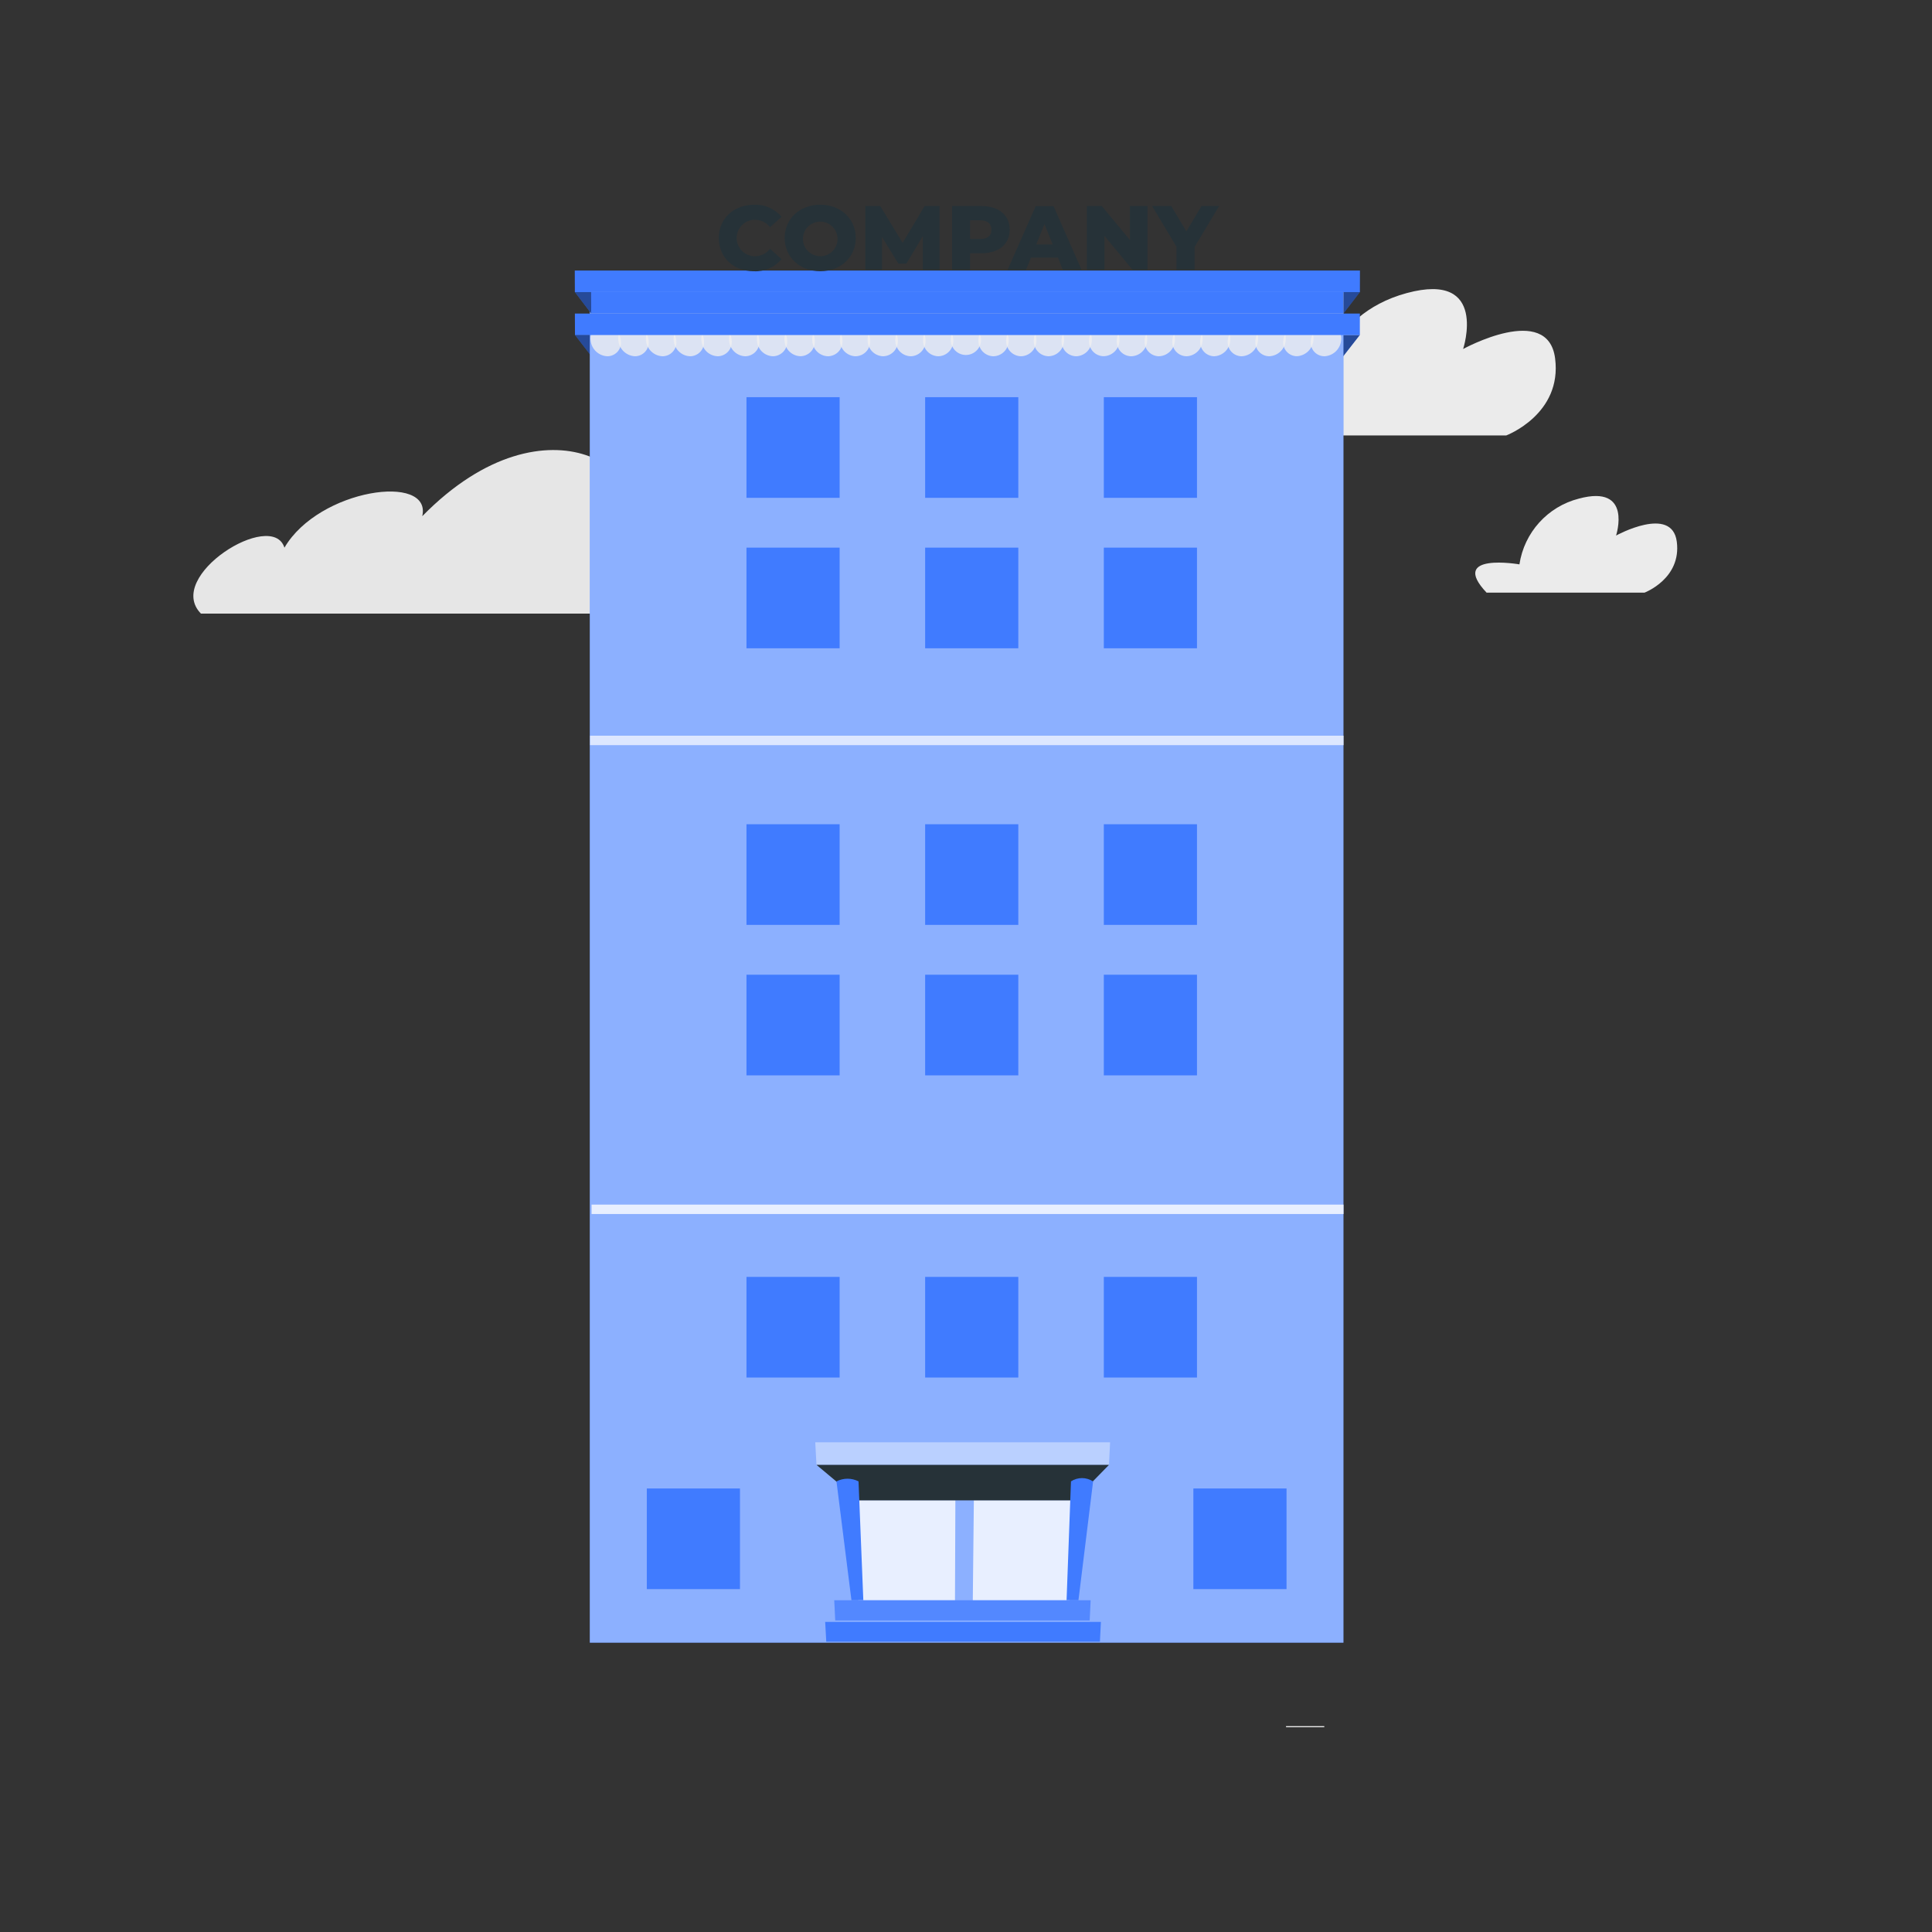 <svg xmlns="http://www.w3.org/2000/svg" xmlns:xlink="http://www.w3.org/1999/xlink" width="1080" height="1080" viewBox="0 0 1080 1080" xml:space="preserve"><rect x="0" y="0" width="1080" height="1080" fill="#333333" stroke="none"/> <desc>Created with Fabric.js 5.2.4</desc> <defs> </defs> <g transform="matrix(1 0 0 1 540 540)" id="81ffed44-758d-4c90-a04a-a35f8463d809"> <rect style="stroke: none; stroke-width: 1; stroke-dasharray: none; stroke-linecap: butt; stroke-dashoffset: 0; stroke-linejoin: miter; stroke-miterlimit: 4; fill: rgb(255,255,255); fill-rule: nonzero; opacity: 1; visibility: hidden;" vector-effect="non-scaling-stroke" x="-540" y="-540" rx="0" ry="0" width="1080" height="1080"></rect> </g> <g transform="matrix(1 0 0 1 540 540)" id="6a52a0e3-5f6c-411b-a882-11ee1533e6fd"> </g> <g transform="matrix(2.46 0 0 2.46 729.59 965.23)"> <rect style="stroke: none; stroke-width: 1; stroke-dasharray: none; stroke-linecap: butt; stroke-dashoffset: 0; stroke-linejoin: miter; stroke-miterlimit: 4; fill: rgb(235,235,235); fill-rule: nonzero; opacity: 1;" vector-effect="non-scaling-stroke" x="-4.345" y="-0.125" rx="0" ry="0" width="8.69" height="0.25"></rect> </g> <g transform="matrix(2.46 0 0 2.46 234.5 297.29)"> <path style="stroke: none; stroke-width: 1; stroke-dasharray: none; stroke-linecap: butt; stroke-dashoffset: 0; stroke-linejoin: miter; stroke-miterlimit: 4; fill: rgb(230,230,230); fill-rule: nonzero; opacity: 1;" vector-effect="non-scaling-stroke" transform=" translate(-125.32, -129.41)" d="M 75.66 148 L 166.35 148 C 177.97 148 180.77 131.74 169.8 127.92 L 169.37 127.78 C 181.51 117.66 154.88 96.34 125.95 125.86 C 128.21 116.02 102.49 119.58 94.63 133.01 C 91.83 124.19 67.31 139.51 75.66 148 Z" stroke-linecap="round"></path> </g> <g transform="matrix(2.46 0 0 2.46 784.17 202.5)"> <path style="stroke: none; stroke-width: 1; stroke-dasharray: none; stroke-linecap: butt; stroke-dashoffset: 0; stroke-linejoin: miter; stroke-miterlimit: 4; fill: rgb(235,235,235); fill-rule: nonzero; opacity: 1;" vector-effect="non-scaling-stroke" transform=" translate(-349.1, -90.82)" d="M 318.23 107.45 L 372.61 107.45 C 372.61 107.45 385.36 102.65 383.71 89.93 C 382.06 77.21 362.81 87.81 362.81 87.81 C 362.81 87.81 368.64 70.06 350 75.1 C 331.36 80.14 329.54 97.73 329.54 97.73 C 329.54 97.73 305.05 93.45 318.23 107.45 Z" stroke-linecap="round"></path> </g> <g transform="matrix(2.46 0 0 2.46 881.13 304.27)"> <path style="stroke: none; stroke-width: 1; stroke-dasharray: none; stroke-linecap: butt; stroke-dashoffset: 0; stroke-linejoin: miter; stroke-miterlimit: 4; fill: rgb(235,235,235); fill-rule: nonzero; opacity: 1;" vector-effect="non-scaling-stroke" transform=" translate(-388.57, -132.25)" d="M 368.19 143.23 L 404.09 143.23 C 404.09 143.23 412.51 140.06 411.42 131.66 C 410.33 123.26 397.62 130.26 397.62 130.26 C 397.62 130.26 401.47 118.55 389.16 121.87 C 382.066 123.683 376.747 129.569 375.66 136.81 C 375.66 136.81 359.49 134 368.19 143.23 Z" stroke-linecap="round"></path> </g> <g transform="matrix(2.46 0 0 2.46 721.13 731.72)"> <polygon style="stroke: none; stroke-width: 1; stroke-dasharray: none; stroke-linecap: butt; stroke-dashoffset: 0; stroke-linejoin: miter; stroke-miterlimit: 4; fill: rgb(230,230,230); fill-rule: nonzero; opacity: 1;" vector-effect="non-scaling-stroke" points="-5,4.52 5.08,4.52 5,-4.52 -5.08,-4.52 -5,4.52 "></polygon> </g> <g transform="matrix(2.46 0 0 2.46 721.41 774.23)"> <polygon style="stroke: none; stroke-width: 1; stroke-dasharray: none; stroke-linecap: butt; stroke-dashoffset: 0; stroke-linejoin: miter; stroke-miterlimit: 4; fill: rgb(230,230,230); fill-rule: nonzero; opacity: 1;" vector-effect="non-scaling-stroke" points="-5.38,4.87 5.48,4.87 5.4,-4.87 -5.47,-4.87 -5.38,4.87 "></polygon> </g> <g transform="matrix(2.46 0 0 2.46 721.87 814.24)"> <polygon style="stroke: none; stroke-width: 1; stroke-dasharray: none; stroke-linecap: butt; stroke-dashoffset: 0; stroke-linejoin: miter; stroke-miterlimit: 4; fill: rgb(230,230,230); fill-rule: nonzero; opacity: 1;" vector-effect="non-scaling-stroke" points="-5.23,4.71 5.31,4.71 5.24,-4.72 -5.31,-4.72 -5.23,4.71 "></polygon> </g> <g transform="matrix(2.46 0 0 2.46 722.25 855.3)"> <polygon style="stroke: none; stroke-width: 1; stroke-dasharray: none; stroke-linecap: butt; stroke-dashoffset: 0; stroke-linejoin: miter; stroke-miterlimit: 4; fill: rgb(230,230,230); fill-rule: nonzero; opacity: 1;" vector-effect="non-scaling-stroke" points="-5.07,4.57 5.16,4.57 5.07,-4.57 -5.15,-4.57 -5.07,4.57 "></polygon> </g> <g transform="matrix(2.46 0 0 2.46 540.77 193.18)"> <polygon style="stroke: none; stroke-width: 1; stroke-dasharray: none; stroke-linecap: butt; stroke-dashoffset: 0; stroke-linejoin: miter; stroke-miterlimit: 4; fill: rgb(64,123,255); fill-rule: nonzero; opacity: 1;" vector-effect="non-scaling-stroke" points="-89.17,-2.41 -85.44,2.41 85.42,2.41 89.18,-2.41 -89.17,-2.41 "></polygon> </g> <g transform="matrix(2.46 0 0 2.46 540.77 193.18)"> <polygon style="stroke: none; stroke-width: 1; stroke-dasharray: none; stroke-linecap: butt; stroke-dashoffset: 0; stroke-linejoin: miter; stroke-miterlimit: 4; fill: rgb(0,0,0); fill-rule: nonzero; opacity: 0.4;" vector-effect="non-scaling-stroke" points="-89.17,-2.41 -85.44,2.41 85.42,2.41 89.18,-2.41 -89.17,-2.41 "></polygon> </g> <g transform="matrix(2.46 0 0 2.46 540.35 544.86)"> <rect style="stroke: none; stroke-width: 1; stroke-dasharray: none; stroke-linecap: butt; stroke-dashoffset: 0; stroke-linejoin: miter; stroke-miterlimit: 4; fill: rgb(64,123,255); fill-rule: nonzero; opacity: 1;" vector-effect="non-scaling-stroke" x="-85.625" y="-151.79" rx="0" ry="0" width="171.25" height="303.58"></rect> </g> <g transform="matrix(2.46 0 0 2.46 540.35 544.86)"> <rect style="stroke: none; stroke-width: 1; stroke-dasharray: none; stroke-linecap: butt; stroke-dashoffset: 0; stroke-linejoin: miter; stroke-miterlimit: 4; fill: rgb(255,255,255); fill-rule: nonzero; opacity: 0.4;" vector-effect="non-scaling-stroke" x="-85.625" y="-151.79" rx="0" ry="0" width="171.25" height="303.58"></rect> </g> <g transform="matrix(2.46 0 0 2.46 338.62 190.32)"> <path style="stroke: none; stroke-width: 1; stroke-dasharray: none; stroke-linecap: butt; stroke-dashoffset: 0; stroke-linejoin: miter; stroke-miterlimit: 4; fill: rgb(240,240,240); fill-rule: nonzero; opacity: 0.8;" vector-effect="non-scaling-stroke" transform=" translate(-167.71, -85.86)" d="M 171.15 85.88 C 171.283 86.772 171.023 87.679 170.436 88.364 C 169.848 89.049 168.992 89.445 168.09 89.45 C 166.108 89.372 164.482 87.853 164.27 85.88 C 164.13 84.982 164.389 84.067 164.979 83.375 C 165.569 82.684 166.431 82.284 167.34 82.28 C 169.329 82.365 170.953 83.899 171.15 85.88 Z" stroke-linecap="round"></path> </g> <g transform="matrix(2.46 0 0 2.46 354.12 190.32)"> <path style="stroke: none; stroke-width: 1; stroke-dasharray: none; stroke-linecap: butt; stroke-dashoffset: 0; stroke-linejoin: miter; stroke-miterlimit: 4; fill: rgb(240,240,240); fill-rule: nonzero; opacity: 0.8;" vector-effect="non-scaling-stroke" transform=" translate(-174.02, -85.86)" d="M 177.46 85.88 C 177.584 86.777 177.314 87.685 176.72 88.369 C 176.126 89.053 175.266 89.447 174.36 89.45 C 172.393 89.353 170.789 87.838 170.58 85.88 C 170.447 84.98 170.711 84.066 171.303 83.375 C 171.896 82.684 172.76 82.285 173.67 82.28 C 175.651 82.374 177.264 83.906 177.46 85.88 Z" stroke-linecap="round"></path> </g> <g transform="matrix(2.46 0 0 2.46 369.59 190.32)"> <path style="stroke: none; stroke-width: 1; stroke-dasharray: none; stroke-linecap: butt; stroke-dashoffset: 0; stroke-linejoin: miter; stroke-miterlimit: 4; fill: rgb(240,240,240); fill-rule: nonzero; opacity: 0.8;" vector-effect="non-scaling-stroke" transform=" translate(-180.32, -85.86)" d="M 183.76 85.88 C 183.878 86.78 183.603 87.686 183.006 88.369 C 182.409 89.053 181.547 89.446 180.64 89.45 C 178.666 89.377 177.055 87.847 176.88 85.88 C 176.756 84.976 177.028 84.063 177.625 83.374 C 178.223 82.685 179.088 82.286 180 82.28 C 181.984 82.355 183.599 83.901 183.76 85.88 Z" stroke-linecap="round"></path> </g> <g transform="matrix(2.46 0 0 2.46 385.07 190.32)"> <path style="stroke: none; stroke-width: 1; stroke-dasharray: none; stroke-linecap: butt; stroke-dashoffset: 0; stroke-linejoin: miter; stroke-miterlimit: 4; fill: rgb(240,240,240); fill-rule: nonzero; opacity: 0.8;" vector-effect="non-scaling-stroke" transform=" translate(-186.62, -85.86)" d="M 190.06 85.88 C 190.165 86.782 189.882 87.686 189.281 88.367 C 188.68 89.048 187.818 89.442 186.91 89.45 C 184.942 89.376 183.341 87.843 183.18 85.88 C 183.069 84.972 183.35 84.06 183.954 83.372 C 184.557 82.685 185.425 82.287 186.34 82.28 C 188.316 82.357 189.919 83.907 190.06 85.88 Z" stroke-linecap="round"></path> </g> <g transform="matrix(2.46 0 0 2.46 400.57 190.32)"> <path style="stroke: none; stroke-width: 1; stroke-dasharray: none; stroke-linecap: butt; stroke-dashoffset: 0; stroke-linejoin: miter; stroke-miterlimit: 4; fill: rgb(240,240,240); fill-rule: nonzero; opacity: 0.8;" vector-effect="non-scaling-stroke" transform=" translate(-192.93, -85.86)" d="M 196.37 85.88 C 196.466 86.785 196.175 87.689 195.57 88.369 C 194.964 89.048 194.1 89.441 193.19 89.45 C 191.226 89.379 189.632 87.84 189.49 85.88 C 189.385 84.97 189.671 84.058 190.278 83.372 C 190.884 82.685 191.754 82.288 192.67 82.28 C 194.646 82.348 196.248 83.906 196.37 85.88 Z" stroke-linecap="round"></path> </g> <g transform="matrix(2.46 0 0 2.46 416.04 190.32)"> <path style="stroke: none; stroke-width: 1; stroke-dasharray: none; stroke-linecap: butt; stroke-dashoffset: 0; stroke-linejoin: miter; stroke-miterlimit: 4; fill: rgb(240,240,240); fill-rule: nonzero; opacity: 0.8;" vector-effect="non-scaling-stroke" transform=" translate(-199.23, -85.86)" d="M 202.67 85.88 C 202.757 86.788 202.459 87.691 201.849 88.37 C 201.239 89.048 200.372 89.44 199.46 89.45 C 197.5 89.382 195.912 87.837 195.79 85.88 C 195.694 84.967 195.988 84.056 196.599 83.37 C 197.21 82.685 198.082 82.289 199 82.28 C 200.973 82.345 202.567 83.909 202.67 85.88 Z" stroke-linecap="round"></path> </g> <g transform="matrix(2.46 0 0 2.46 431.59 190.32)"> <path style="stroke: none; stroke-width: 1; stroke-dasharray: none; stroke-linecap: butt; stroke-dashoffset: 0; stroke-linejoin: miter; stroke-miterlimit: 4; fill: rgb(240,240,240); fill-rule: nonzero; opacity: 0.8;" vector-effect="non-scaling-stroke" transform=" translate(-205.56, -85.86)" d="M 209 85.88 C 209.078 86.791 208.773 87.694 208.158 88.371 C 207.544 89.049 206.675 89.439 205.76 89.45 C 203.804 89.385 202.223 87.834 202.12 85.88 C 202.03 84.965 202.329 84.054 202.943 83.369 C 203.557 82.685 204.43 82.29 205.35 82.28 C 207.319 82.346 208.907 83.912 209 85.88 Z" stroke-linecap="round"></path> </g> <g transform="matrix(2.46 0 0 2.46 447.01 190.32)"> <path style="stroke: none; stroke-width: 1; stroke-dasharray: none; stroke-linecap: butt; stroke-dashoffset: 0; stroke-linejoin: miter; stroke-miterlimit: 4; fill: rgb(240,240,240); fill-rule: nonzero; opacity: 0.8;" vector-effect="non-scaling-stroke" transform=" translate(-211.83, -85.87)" d="M 215.28 85.88 C 215.349 86.796 215.036 87.7 214.414 88.376 C 213.793 89.053 212.919 89.442 212 89.45 C 210.047 89.389 208.473 87.832 208.39 85.88 C 208.312 84.962 208.619 84.054 209.237 83.371 C 209.855 82.689 210.729 82.293 211.65 82.28 C 213.619 82.337 215.207 83.911 215.28 85.88 Z" stroke-linecap="round"></path> </g> <g transform="matrix(2.46 0 0 2.46 462.49 190.32)"> <path style="stroke: none; stroke-width: 1; stroke-dasharray: none; stroke-linecap: butt; stroke-dashoffset: 0; stroke-linejoin: miter; stroke-miterlimit: 4; fill: rgb(240,240,240); fill-rule: nonzero; opacity: 0.8;" vector-effect="non-scaling-stroke" transform=" translate(-218.14, -85.86)" d="M 221.58 85.88 C 221.64 86.796 221.323 87.696 220.701 88.371 C 220.079 89.045 219.207 89.436 218.29 89.45 C 216.339 89.393 214.768 87.831 214.7 85.88 C 214.631 84.958 214.946 84.048 215.571 83.366 C 216.196 82.684 217.075 82.291 218 82.28 C 219.96 82.338 221.533 83.919 221.58 85.88 Z" stroke-linecap="round"></path> </g> <g transform="matrix(2.46 0 0 2.46 477.98 190.32)"> <path style="stroke: none; stroke-width: 1; stroke-dasharray: none; stroke-linecap: butt; stroke-dashoffset: 0; stroke-linejoin: miter; stroke-miterlimit: 4; fill: rgb(240,240,240); fill-rule: nonzero; opacity: 0.8;" vector-effect="non-scaling-stroke" transform=" translate(-224.44, -85.86)" d="M 227.89 85.88 C 227.939 86.8 227.612 87.699 226.984 88.373 C 226.356 89.046 225.481 89.435 224.56 89.45 C 222.61 89.402 221.042 87.83 221 85.88 C 220.94 84.956 221.261 84.049 221.888 83.368 C 222.516 82.688 223.395 82.294 224.32 82.28 C 226.283 82.328 227.858 83.917 227.89 85.88 Z" stroke-linecap="round"></path> </g> <g transform="matrix(2.46 0 0 2.46 493.47 190.32)"> <path style="stroke: none; stroke-width: 1; stroke-dasharray: none; stroke-linecap: butt; stroke-dashoffset: 0; stroke-linejoin: miter; stroke-miterlimit: 4; fill: rgb(240,240,240); fill-rule: nonzero; opacity: 0.8;" vector-effect="non-scaling-stroke" transform=" translate(-230.75, -85.86)" d="M 234.19 85.88 C 234.231 86.801 233.898 87.699 233.267 88.371 C 232.637 89.043 231.761 89.432 230.84 89.45 C 228.897 89.397 227.341 87.823 227.31 85.88 C 227.258 84.953 227.586 84.046 228.218 83.367 C 228.85 82.687 229.732 82.295 230.66 82.28 C 232.616 82.329 234.18 83.923 234.19 85.88 Z" stroke-linecap="round"></path> </g> <g transform="matrix(2.46 0 0 2.46 508.95 190.32)"> <path style="stroke: none; stroke-width: 1; stroke-dasharray: none; stroke-linecap: butt; stroke-dashoffset: 0; stroke-linejoin: miter; stroke-miterlimit: 4; fill: rgb(240,240,240); fill-rule: nonzero; opacity: 0.8;" vector-effect="non-scaling-stroke" transform=" translate(-237.05, -85.86)" d="M 240.49 85.88 C 240.522 86.804 240.183 87.702 239.547 88.373 C 238.912 89.044 238.034 89.432 237.11 89.45 C 235.173 89.396 233.625 87.818 233.61 85.88 C 233.569 84.951 233.905 84.046 234.542 83.368 C 235.178 82.69 236.061 82.298 236.99 82.28 C 238.944 82.324 240.501 83.926 240.49 85.88 Z" stroke-linecap="round"></path> </g> <g transform="matrix(2.46 0 0 2.46 524.45 190.32)"> <path style="stroke: none; stroke-width: 1; stroke-dasharray: none; stroke-linecap: butt; stroke-dashoffset: 0; stroke-linejoin: miter; stroke-miterlimit: 4; fill: rgb(240,240,240); fill-rule: nonzero; opacity: 0.8;" vector-effect="non-scaling-stroke" transform=" translate(-243.36, -85.86)" d="M 246.8 85.88 C 246.824 86.806 246.478 87.704 245.838 88.374 C 245.198 89.045 244.317 89.432 243.39 89.45 C 241.453 89.406 239.909 87.818 239.92 85.88 C 239.888 84.948 240.23 84.043 240.871 83.366 C 241.512 82.689 242.398 82.298 243.33 82.28 C 245.277 82.329 246.822 83.933 246.8 85.88 Z" stroke-linecap="round"></path> </g> <g transform="matrix(2.46 0 0 2.46 539.93 189.97)"> <path style="stroke: none; stroke-width: 1; stroke-dasharray: none; stroke-linecap: butt; stroke-dashoffset: 0; stroke-linejoin: miter; stroke-miterlimit: 4; fill: rgb(240,240,240); fill-rule: nonzero; opacity: 0.8;" vector-effect="non-scaling-stroke" transform=" translate(-249.66, -85.72)" d="M 253.1 85.88 C 253.013 87.757 251.436 89.216 249.558 89.158 C 247.681 89.101 246.196 87.547 246.224 85.669 C 246.252 83.791 247.781 82.282 249.66 82.28 C 250.595 82.298 251.483 82.689 252.129 83.364 C 252.775 84.04 253.124 84.946 253.1 85.88 Z" stroke-linecap="round"></path> </g> <g transform="matrix(2.46 0 0 2.46 555.41 190.32)"> <path style="stroke: none; stroke-width: 1; stroke-dasharray: none; stroke-linecap: butt; stroke-dashoffset: 0; stroke-linejoin: miter; stroke-miterlimit: 4; fill: rgb(240,240,240); fill-rule: nonzero; opacity: 0.8;" vector-effect="non-scaling-stroke" transform=" translate(-255.97, -85.86)" d="M 259.4 85.88 C 259.417 87.816 257.875 89.406 255.94 89.45 C 255.013 89.432 254.132 89.045 253.492 88.374 C 252.852 87.704 252.506 86.806 252.53 85.88 C 252.496 83.932 254.043 82.324 255.99 82.28 C 256.922 82.298 257.808 82.689 258.449 83.366 C 259.09 84.043 259.432 84.948 259.4 85.88 Z" stroke-linecap="round"></path> </g> <g transform="matrix(2.46 0 0 2.46 570.9 190.32)"> <path style="stroke: none; stroke-width: 1; stroke-dasharray: none; stroke-linecap: butt; stroke-dashoffset: 0; stroke-linejoin: miter; stroke-miterlimit: 4; fill: rgb(240,240,240); fill-rule: nonzero; opacity: 0.8;" vector-effect="non-scaling-stroke" transform=" translate(-262.27, -85.86)" d="M 265.71 85.88 C 265.705 87.822 264.152 89.407 262.21 89.45 C 261.286 89.432 260.408 89.044 259.773 88.373 C 259.137 87.702 258.798 86.804 258.83 85.88 C 258.818 83.93 260.37 82.329 262.32 82.28 C 263.25 82.298 264.134 82.69 264.772 83.367 C 265.41 84.045 265.748 84.95 265.71 85.88 Z" stroke-linecap="round"></path> </g> <g transform="matrix(2.46 0 0 2.46 586.35 190.32)"> <path style="stroke: none; stroke-width: 1; stroke-dasharray: none; stroke-linecap: butt; stroke-dashoffset: 0; stroke-linejoin: miter; stroke-miterlimit: 4; fill: rgb(240,240,240); fill-rule: nonzero; opacity: 0.8;" vector-effect="non-scaling-stroke" transform=" translate(-268.56, -85.86)" d="M 272 85.88 C 271.974 87.821 270.421 89.397 268.48 89.45 C 267.558 89.432 266.682 89.043 266.049 88.371 C 265.417 87.7 265.082 86.802 265.12 85.88 C 265.13 83.923 266.694 82.329 268.65 82.28 C 269.577 82.298 270.457 82.691 271.088 83.37 C 271.72 84.048 272.049 84.954 272 85.88 Z" stroke-linecap="round"></path> </g> <g transform="matrix(2.46 0 0 2.46 601.87 190.32)"> <path style="stroke: none; stroke-width: 1; stroke-dasharray: none; stroke-linecap: butt; stroke-dashoffset: 0; stroke-linejoin: miter; stroke-miterlimit: 4; fill: rgb(240,240,240); fill-rule: nonzero; opacity: 0.8;" vector-effect="non-scaling-stroke" transform=" translate(-274.88, -85.86)" d="M 278.32 85.88 C 278.273 87.828 276.708 89.397 274.76 89.45 C 273.84 89.435 272.966 89.046 272.34 88.372 C 271.713 87.699 271.388 86.799 271.44 85.88 C 271.466 83.922 273.033 82.333 274.99 82.28 C 275.916 82.295 276.796 82.688 277.425 83.368 C 278.054 84.048 278.377 84.955 278.32 85.88 Z" stroke-linecap="round"></path> </g> <g transform="matrix(2.46 0 0 2.46 617.3 190.32)"> <path style="stroke: none; stroke-width: 1; stroke-dasharray: none; stroke-linecap: butt; stroke-dashoffset: 0; stroke-linejoin: miter; stroke-miterlimit: 4; fill: rgb(240,240,240); fill-rule: nonzero; opacity: 0.8;" vector-effect="non-scaling-stroke" transform=" translate(-281.16, -85.87)" d="M 284.62 85.88 C 284.551 87.842 282.963 89.409 281 89.45 C 280.082 89.435 279.209 89.046 278.586 88.371 C 277.963 87.697 277.642 86.797 277.7 85.88 C 277.747 83.919 279.32 82.338 281.28 82.28 C 282.212 82.28 283.101 82.668 283.735 83.352 C 284.369 84.035 284.69 84.951 284.62 85.88 Z" stroke-linecap="round"></path> </g> <g transform="matrix(2.46 0 0 2.46 632.78 190.32)"> <path style="stroke: none; stroke-width: 1; stroke-dasharray: none; stroke-linecap: butt; stroke-dashoffset: 0; stroke-linejoin: miter; stroke-miterlimit: 4; fill: rgb(240,240,240); fill-rule: nonzero; opacity: 0.8;" vector-effect="non-scaling-stroke" transform=" translate(-287.46, -85.86)" d="M 290.92 85.88 C 290.842 87.83 289.271 89.389 287.32 89.45 C 286.395 89.45 285.513 89.065 284.883 88.388 C 284.253 87.711 283.933 86.802 284 85.88 C 284.067 83.917 285.646 82.342 287.61 82.28 C 288.54 82.279 289.427 82.669 290.056 83.353 C 290.685 84.037 290.998 84.954 290.92 85.88 Z" stroke-linecap="round"></path> </g> <g transform="matrix(2.46 0 0 2.46 648.32 190.32)"> <path style="stroke: none; stroke-width: 1; stroke-dasharray: none; stroke-linecap: butt; stroke-dashoffset: 0; stroke-linejoin: miter; stroke-miterlimit: 4; fill: rgb(240,240,240); fill-rule: nonzero; opacity: 0.8;" vector-effect="non-scaling-stroke" transform=" translate(-293.79, -85.86)" d="M 297.23 85.88 C 297.127 87.834 295.546 89.385 293.59 89.45 C 292.675 89.439 291.806 89.049 291.192 88.371 C 290.577 87.694 290.272 86.791 290.35 85.88 C 290.433 83.912 292.021 82.341 293.99 82.28 C 294.909 82.293 295.782 82.689 296.397 83.372 C 297.012 84.055 297.314 84.964 297.23 85.88 Z" stroke-linecap="round"></path> </g> <g transform="matrix(2.46 0 0 2.46 663.8 190.32)"> <path style="stroke: none; stroke-width: 1; stroke-dasharray: none; stroke-linecap: butt; stroke-dashoffset: 0; stroke-linejoin: miter; stroke-miterlimit: 4; fill: rgb(240,240,240); fill-rule: nonzero; opacity: 0.8;" vector-effect="non-scaling-stroke" transform=" translate(-300.09, -85.86)" d="M 303.53 85.88 C 303.413 87.836 301.828 89.381 299.87 89.45 C 298.957 89.44 298.09 89.048 297.478 88.37 C 296.866 87.692 296.566 86.789 296.65 85.88 C 296.753 83.909 298.347 82.345 300.32 82.28 C 301.238 82.289 302.11 82.685 302.721 83.37 C 303.332 84.056 303.626 84.967 303.53 85.88 Z" stroke-linecap="round"></path> </g> <g transform="matrix(2.46 0 0 2.46 679.34 190.32)"> <path style="stroke: none; stroke-width: 1; stroke-dasharray: none; stroke-linecap: butt; stroke-dashoffset: 0; stroke-linejoin: miter; stroke-miterlimit: 4; fill: rgb(240,240,240); fill-rule: nonzero; opacity: 0.8;" vector-effect="non-scaling-stroke" transform=" translate(-306.42, -85.86)" d="M 309.83 85.88 C 309.698 87.84 308.104 89.383 306.14 89.45 C 305.238 89.427 304.386 89.029 303.79 88.351 C 303.194 87.673 302.908 86.778 303 85.88 C 303.122 83.906 304.724 82.348 306.7 82.28 C 307.607 82.302 308.463 82.705 309.059 83.39 C 309.654 84.075 309.934 84.978 309.83 85.88 Z" stroke-linecap="round"></path> </g> <g transform="matrix(2.46 0 0 2.46 694.77 190.32)"> <path style="stroke: none; stroke-width: 1; stroke-dasharray: none; stroke-linecap: butt; stroke-dashoffset: 0; stroke-linejoin: miter; stroke-miterlimit: 4; fill: rgb(240,240,240); fill-rule: nonzero; opacity: 0.8;" vector-effect="non-scaling-stroke" transform=" translate(-312.7, -85.86)" d="M 316.14 85.88 C 315.984 87.841 314.386 89.375 312.42 89.45 C 311.51 89.445 310.645 89.052 310.042 88.371 C 309.439 87.69 309.155 86.784 309.26 85.88 C 309.397 83.905 311.002 82.352 312.98 82.28 C 313.895 82.287 314.763 82.685 315.366 83.372 C 315.97 84.06 316.251 84.972 316.14 85.88 Z" stroke-linecap="round"></path> </g> <g transform="matrix(2.46 0 0 2.46 710.25 190.32)"> <path style="stroke: none; stroke-width: 1; stroke-dasharray: none; stroke-linecap: butt; stroke-dashoffset: 0; stroke-linejoin: miter; stroke-miterlimit: 4; fill: rgb(240,240,240); fill-rule: nonzero; opacity: 0.8;" vector-effect="non-scaling-stroke" transform=" translate(-319, -85.86)" d="M 322.44 85.88 C 322.266 87.844 320.66 89.372 318.69 89.45 C 317.783 89.443 316.923 89.048 316.325 88.367 C 315.727 87.685 315.449 86.78 315.56 85.88 C 315.72 83.905 317.33 82.359 319.31 82.28 C 320.223 82.286 321.089 82.685 321.688 83.373 C 322.287 84.062 322.561 84.975 322.44 85.88 Z" stroke-linecap="round"></path> </g> <g transform="matrix(2.46 0 0 2.46 725.79 190.32)"> <path style="stroke: none; stroke-width: 1; stroke-dasharray: none; stroke-linecap: butt; stroke-dashoffset: 0; stroke-linejoin: miter; stroke-miterlimit: 4; fill: rgb(240,240,240); fill-rule: nonzero; opacity: 0.8;" vector-effect="non-scaling-stroke" transform=" translate(-325.33, -85.87)" d="M 328.75 85.88 C 328.543 87.828 326.955 89.339 325 89.45 C 324.094 89.447 323.234 89.053 322.64 88.369 C 322.046 87.685 321.776 86.777 321.9 85.88 C 322.095 83.91 323.703 82.379 325.68 82.28 C 326.586 82.294 327.441 82.697 328.029 83.386 C 328.617 84.075 328.879 84.984 328.75 85.88 Z" stroke-linecap="round"></path> </g> <g transform="matrix(2.46 0 0 2.46 741.23 190.32)"> <path style="stroke: none; stroke-width: 1; stroke-dasharray: none; stroke-linecap: butt; stroke-dashoffset: 0; stroke-linejoin: miter; stroke-miterlimit: 4; fill: rgb(240,240,240); fill-rule: nonzero; opacity: 0.8;" vector-effect="non-scaling-stroke" transform=" translate(-331.61, -85.86)" d="M 335.05 85.88 C 334.839 87.849 333.219 89.367 331.24 89.45 C 330.337 89.445 329.481 89.049 328.892 88.364 C 328.303 87.68 328.04 86.774 328.17 85.88 C 328.367 83.899 329.991 82.365 331.98 82.28 C 332.889 82.284 333.751 82.684 334.341 83.375 C 334.931 84.067 335.19 84.982 335.05 85.88 Z" stroke-linecap="round"></path> </g> <g transform="matrix(2.46 0 0 2.46 540.77 181.27)"> <polygon style="stroke: none; stroke-width: 1; stroke-dasharray: none; stroke-linecap: butt; stroke-dashoffset: 0; stroke-linejoin: miter; stroke-miterlimit: 4; fill: rgb(64,123,255); fill-rule: nonzero; opacity: 1;" vector-effect="non-scaling-stroke" points="-89.19,-2.44 89.19,-2.44 89.18,2.44 -89.17,2.44 -89.19,-2.44 "></polygon> </g> <g transform="matrix(2.46 0 0 2.46 540.77 169.28)"> <polygon style="stroke: none; stroke-width: 1; stroke-dasharray: none; stroke-linecap: butt; stroke-dashoffset: 0; stroke-linejoin: miter; stroke-miterlimit: 4; fill: rgb(64,123,255); fill-rule: nonzero; opacity: 1;" vector-effect="non-scaling-stroke" points="-89.19,-2.44 -85.47,2.44 85.44,2.44 89.19,-2.44 -89.19,-2.44 "></polygon> </g> <g transform="matrix(2.46 0 0 2.46 540.77 169.28)"> <polygon style="stroke: none; stroke-width: 1; stroke-dasharray: none; stroke-linecap: butt; stroke-dashoffset: 0; stroke-linejoin: miter; stroke-miterlimit: 4; fill: rgb(0,0,0); fill-rule: nonzero; opacity: 0.4;" vector-effect="non-scaling-stroke" points="-89.19,-2.44 -85.47,2.44 85.44,2.44 89.19,-2.44 -89.19,-2.44 "></polygon> </g> <g transform="matrix(2.46 0 0 2.46 540.76 157.27)"> <polygon style="stroke: none; stroke-width: 1; stroke-dasharray: none; stroke-linecap: butt; stroke-dashoffset: 0; stroke-linejoin: miter; stroke-miterlimit: 4; fill: rgb(64,123,255); fill-rule: nonzero; opacity: 1;" vector-effect="non-scaling-stroke" points="-89.21,-2.45 89.21,-2.45 89.2,2.45 -89.19,2.45 -89.21,-2.45 "></polygon> </g> <g transform="matrix(2.46 0 0 2.46 540.72 169.28)"> <polygon style="stroke: none; stroke-width: 1; stroke-dasharray: none; stroke-linecap: butt; stroke-dashoffset: 0; stroke-linejoin: miter; stroke-miterlimit: 4; fill: rgb(255,255,255); fill-rule: nonzero; opacity: 0.8;" vector-effect="non-scaling-stroke" points="-85.47,-2.44 85.46,-2.44 85.45,2.44 -85.46,2.44 -85.47,-2.44 "></polygon> </g> <g transform="matrix(2.46 0 0 2.46 540.46 413.9)"> <rect style="stroke: none; stroke-width: 1; stroke-dasharray: none; stroke-linecap: butt; stroke-dashoffset: 0; stroke-linejoin: miter; stroke-miterlimit: 4; fill: rgb(255,255,255); fill-rule: nonzero; opacity: 0.7;" vector-effect="non-scaling-stroke" x="-85.62" y="-1.075" rx="0" ry="0" width="171.24" height="2.15"></rect> </g> <g transform="matrix(2.46 0 0 2.46 540.88 676.01)"> <rect style="stroke: none; stroke-width: 1; stroke-dasharray: none; stroke-linecap: butt; stroke-dashoffset: 0; stroke-linejoin: miter; stroke-miterlimit: 4; fill: rgb(255,255,255); fill-rule: nonzero; opacity: 0.8;" vector-effect="non-scaling-stroke" x="-85.44" y="-1.07" rx="0" ry="0" width="170.88" height="2.14"></rect> </g> <g transform="matrix(2.46 0 0 2.46 443.32 250.16)"> <rect style="stroke: none; stroke-width: 1; stroke-dasharray: none; stroke-linecap: butt; stroke-dashoffset: 0; stroke-linejoin: miter; stroke-miterlimit: 4; fill: rgb(64,123,255); fill-rule: nonzero; opacity: 1;" vector-effect="non-scaling-stroke" x="-10.585" y="-11.435" rx="0" ry="0" width="21.17" height="22.87"></rect> </g> <g transform="matrix(2.46 0 0 2.46 543.2 250.16)"> <rect style="stroke: none; stroke-width: 1; stroke-dasharray: none; stroke-linecap: butt; stroke-dashoffset: 0; stroke-linejoin: miter; stroke-miterlimit: 4; fill: rgb(64,123,255); fill-rule: nonzero; opacity: 1;" vector-effect="non-scaling-stroke" x="-10.585" y="-11.435" rx="0" ry="0" width="21.17" height="22.87"></rect> </g> <g transform="matrix(2.46 0 0 2.46 643.08 250.16)"> <rect style="stroke: none; stroke-width: 1; stroke-dasharray: none; stroke-linecap: butt; stroke-dashoffset: 0; stroke-linejoin: miter; stroke-miterlimit: 4; fill: rgb(64,123,255); fill-rule: nonzero; opacity: 1;" vector-effect="non-scaling-stroke" x="-10.585" y="-11.435" rx="0" ry="0" width="21.17" height="22.87"></rect> </g> <g transform="matrix(2.46 0 0 2.46 443.32 334.26)"> <rect style="stroke: none; stroke-width: 1; stroke-dasharray: none; stroke-linecap: butt; stroke-dashoffset: 0; stroke-linejoin: miter; stroke-miterlimit: 4; fill: rgb(64,123,255); fill-rule: nonzero; opacity: 1;" vector-effect="non-scaling-stroke" x="-10.585" y="-11.435" rx="0" ry="0" width="21.17" height="22.87"></rect> </g> <g transform="matrix(2.46 0 0 2.46 543.2 334.26)"> <rect style="stroke: none; stroke-width: 1; stroke-dasharray: none; stroke-linecap: butt; stroke-dashoffset: 0; stroke-linejoin: miter; stroke-miterlimit: 4; fill: rgb(64,123,255); fill-rule: nonzero; opacity: 1;" vector-effect="non-scaling-stroke" x="-10.585" y="-11.435" rx="0" ry="0" width="21.17" height="22.87"></rect> </g> <g transform="matrix(2.46 0 0 2.46 643.08 334.26)"> <rect style="stroke: none; stroke-width: 1; stroke-dasharray: none; stroke-linecap: butt; stroke-dashoffset: 0; stroke-linejoin: miter; stroke-miterlimit: 4; fill: rgb(64,123,255); fill-rule: nonzero; opacity: 1;" vector-effect="non-scaling-stroke" x="-10.585" y="-11.435" rx="0" ry="0" width="21.17" height="22.87"></rect> </g> <g transform="matrix(2.46 0 0 2.46 443.32 741.92)"> <rect style="stroke: none; stroke-width: 1; stroke-dasharray: none; stroke-linecap: butt; stroke-dashoffset: 0; stroke-linejoin: miter; stroke-miterlimit: 4; fill: rgb(64,123,255); fill-rule: nonzero; opacity: 1;" vector-effect="non-scaling-stroke" x="-10.585" y="-11.435" rx="0" ry="0" width="21.17" height="22.87"></rect> </g> <g transform="matrix(2.46 0 0 2.46 543.2 741.92)"> <rect style="stroke: none; stroke-width: 1; stroke-dasharray: none; stroke-linecap: butt; stroke-dashoffset: 0; stroke-linejoin: miter; stroke-miterlimit: 4; fill: rgb(64,123,255); fill-rule: nonzero; opacity: 1;" vector-effect="non-scaling-stroke" x="-10.585" y="-11.435" rx="0" ry="0" width="21.17" height="22.87"></rect> </g> <g transform="matrix(2.46 0 0 2.46 643.08 741.92)"> <rect style="stroke: none; stroke-width: 1; stroke-dasharray: none; stroke-linecap: butt; stroke-dashoffset: 0; stroke-linejoin: miter; stroke-miterlimit: 4; fill: rgb(64,123,255); fill-rule: nonzero; opacity: 1;" vector-effect="non-scaling-stroke" x="-10.585" y="-11.435" rx="0" ry="0" width="21.17" height="22.87"></rect> </g> <g transform="matrix(2.46 0 0 2.46 387.61 860.2)"> <rect style="stroke: none; stroke-width: 1; stroke-dasharray: none; stroke-linecap: butt; stroke-dashoffset: 0; stroke-linejoin: miter; stroke-miterlimit: 4; fill: rgb(64,123,255); fill-rule: nonzero; opacity: 1;" vector-effect="non-scaling-stroke" x="-10.585" y="-11.435" rx="0" ry="0" width="21.17" height="22.87"></rect> </g> <g transform="matrix(2.46 0 0 2.46 693.14 860.2)"> <rect style="stroke: none; stroke-width: 1; stroke-dasharray: none; stroke-linecap: butt; stroke-dashoffset: 0; stroke-linejoin: miter; stroke-miterlimit: 4; fill: rgb(64,123,255); fill-rule: nonzero; opacity: 1;" vector-effect="non-scaling-stroke" x="-10.585" y="-11.435" rx="0" ry="0" width="21.17" height="22.87"></rect> </g> <g transform="matrix(2.46 0 0 2.46 443.32 488.89)"> <rect style="stroke: none; stroke-width: 1; stroke-dasharray: none; stroke-linecap: butt; stroke-dashoffset: 0; stroke-linejoin: miter; stroke-miterlimit: 4; fill: rgb(64,123,255); fill-rule: nonzero; opacity: 1;" vector-effect="non-scaling-stroke" x="-10.585" y="-11.435" rx="0" ry="0" width="21.17" height="22.87"></rect> </g> <g transform="matrix(2.46 0 0 2.46 543.2 488.89)"> <rect style="stroke: none; stroke-width: 1; stroke-dasharray: none; stroke-linecap: butt; stroke-dashoffset: 0; stroke-linejoin: miter; stroke-miterlimit: 4; fill: rgb(64,123,255); fill-rule: nonzero; opacity: 1;" vector-effect="non-scaling-stroke" x="-10.585" y="-11.435" rx="0" ry="0" width="21.17" height="22.87"></rect> </g> <g transform="matrix(2.46 0 0 2.46 643.08 488.89)"> <rect style="stroke: none; stroke-width: 1; stroke-dasharray: none; stroke-linecap: butt; stroke-dashoffset: 0; stroke-linejoin: miter; stroke-miterlimit: 4; fill: rgb(64,123,255); fill-rule: nonzero; opacity: 1;" vector-effect="non-scaling-stroke" x="-10.585" y="-11.435" rx="0" ry="0" width="21.17" height="22.87"></rect> </g> <g transform="matrix(2.46 0 0 2.46 443.32 573)"> <rect style="stroke: none; stroke-width: 1; stroke-dasharray: none; stroke-linecap: butt; stroke-dashoffset: 0; stroke-linejoin: miter; stroke-miterlimit: 4; fill: rgb(64,123,255); fill-rule: nonzero; opacity: 1;" vector-effect="non-scaling-stroke" x="-10.585" y="-11.435" rx="0" ry="0" width="21.17" height="22.87"></rect> </g> <g transform="matrix(2.46 0 0 2.46 543.2 573)"> <rect style="stroke: none; stroke-width: 1; stroke-dasharray: none; stroke-linecap: butt; stroke-dashoffset: 0; stroke-linejoin: miter; stroke-miterlimit: 4; fill: rgb(64,123,255); fill-rule: nonzero; opacity: 1;" vector-effect="non-scaling-stroke" x="-10.585" y="-11.435" rx="0" ry="0" width="21.17" height="22.87"></rect> </g> <g transform="matrix(2.46 0 0 2.46 643.08 573)"> <rect style="stroke: none; stroke-width: 1; stroke-dasharray: none; stroke-linecap: butt; stroke-dashoffset: 0; stroke-linejoin: miter; stroke-miterlimit: 4; fill: rgb(64,123,255); fill-rule: nonzero; opacity: 1;" vector-effect="non-scaling-stroke" x="-10.585" y="-11.435" rx="0" ry="0" width="21.17" height="22.87"></rect> </g> <g transform="matrix(2.46 0 0 2.46 506.93 866.63)"> <polygon style="stroke: none; stroke-width: 1; stroke-dasharray: none; stroke-linecap: butt; stroke-dashoffset: 0; stroke-linejoin: miter; stroke-miterlimit: 4; fill: rgb(255,255,255); fill-rule: nonzero; opacity: 0.8;" vector-effect="non-scaling-stroke" points="-10.88,-11.38 11.03,-11.38 10.94,11.38 -11.03,11.38 -10.88,-11.38 "></polygon> </g> <g transform="matrix(2.46 0 0 2.46 572.14 866.63)"> <polygon style="stroke: none; stroke-width: 1; stroke-dasharray: none; stroke-linecap: butt; stroke-dashoffset: 0; stroke-linejoin: miter; stroke-miterlimit: 4; fill: rgb(255,255,255); fill-rule: nonzero; opacity: 0.8;" vector-effect="non-scaling-stroke" points="-11.28,-11.38 11.53,-11.38 10.45,11.38 -11.52,11.38 -11.28,-11.38 "></polygon> </g> <g transform="matrix(2.46 0 0 2.46 538.01 900.2)"> <polygon style="stroke: none; stroke-width: 1; stroke-dasharray: none; stroke-linecap: butt; stroke-dashoffset: 0; stroke-linejoin: miter; stroke-miterlimit: 4; fill: rgb(64,123,255); fill-rule: nonzero; opacity: 1;" vector-effect="non-scaling-stroke" points="28.91,2.29 -28.9,2.29 -29.13,-2.29 29.13,-2.29 28.91,2.29 "></polygon> </g> <g transform="matrix(2.46 0 0 2.46 538.01 900.2)"> <polygon style="stroke: none; stroke-width: 1; stroke-dasharray: none; stroke-linecap: butt; stroke-dashoffset: 0; stroke-linejoin: miter; stroke-miterlimit: 4; fill: rgb(255,255,255); fill-rule: nonzero; opacity: 0.1;" vector-effect="non-scaling-stroke" points="28.91,2.29 -28.9,2.29 -29.13,-2.29 29.13,-2.29 28.91,2.29 "></polygon> </g> <g transform="matrix(2.46 0 0 2.46 538.35 912.18)"> <polygon style="stroke: none; stroke-width: 1; stroke-dasharray: none; stroke-linecap: butt; stroke-dashoffset: 0; stroke-linejoin: miter; stroke-miterlimit: 4; fill: rgb(64,123,255); fill-rule: nonzero; opacity: 1;" vector-effect="non-scaling-stroke" points="31.1,2.25 -31.08,2.25 -31.33,-2.25 31.33,-2.25 31.1,2.25 "></polygon> </g> <g transform="matrix(2.46 0 0 2.46 538.14 812.57)"> <polygon style="stroke: none; stroke-width: 1; stroke-dasharray: none; stroke-linecap: butt; stroke-dashoffset: 0; stroke-linejoin: miter; stroke-miterlimit: 4; fill: rgb(255,255,255); fill-rule: nonzero; opacity: 0.4;" vector-effect="non-scaling-stroke" points="33.25,2.57 -33.22,2.57 -33.5,-2.57 33.5,-2.57 33.25,2.57 "></polygon> </g> <g transform="matrix(2.46 0 0 2.46 538.18 828.79)"> <polygon style="stroke: none; stroke-width: 1; stroke-dasharray: none; stroke-linecap: butt; stroke-dashoffset: 0; stroke-linejoin: miter; stroke-miterlimit: 4; fill: rgb(38,50,56); fill-rule: nonzero; opacity: 1;" vector-effect="non-scaling-stroke" points="-33.23,-4.03 -23.6,4.03 25.35,4.03 33.23,-4.03 -33.23,-4.03 "></polygon> </g> <g transform="matrix(2.46 0 0 2.46 475.1 860.57)"> <path style="stroke: none; stroke-width: 1; stroke-dasharray: none; stroke-linecap: butt; stroke-dashoffset: 0; stroke-linejoin: miter; stroke-miterlimit: 4; fill: rgb(64,123,255); fill-rule: nonzero; opacity: 1;" vector-effect="non-scaling-stroke" transform=" translate(-223.27, -358.73)" d="M 220.22 345.53 L 223.62 372.53 L 226.32 372.53 L 225.23 345.53 L 225.23 345.53 C 223.661 344.724 221.799 344.724 220.23 345.53 Z" stroke-linecap="round"></path> </g> <g transform="matrix(2.46 0 0 2.46 603.65 860.4)"> <path style="stroke: none; stroke-width: 1; stroke-dasharray: none; stroke-linecap: butt; stroke-dashoffset: 0; stroke-linejoin: miter; stroke-miterlimit: 4; fill: rgb(64,123,255); fill-rule: nonzero; opacity: 1;" vector-effect="non-scaling-stroke" transform=" translate(-275.61, -358.66)" d="M 278.62 345.53 L 275.29 372.53 L 272.59 372.53 L 273.59 345.53 L 273.59 345.53 C 275.108 344.535 277.072 344.535 278.59 345.53 Z" stroke-linecap="round"></path> </g> <g transform="matrix(2.46 0 0 2.46 419.33 133.04)"> <path style="stroke: none; stroke-width: 1; stroke-dasharray: none; stroke-linecap: butt; stroke-dashoffset: 0; stroke-linejoin: miter; stroke-miterlimit: 4; fill: rgb(38,50,56); fill-rule: nonzero; opacity: 1;" vector-effect="non-scaling-stroke" transform=" translate(-200.56, -62.54)" d="M 193.44 62.54 C 193.44 58.12 196.83 54.99 201.44 54.99 C 203.837 54.875 206.15 55.889 207.69 57.73 L 205.08 60.09 C 204.262 59.022 202.995 58.395 201.65 58.39 C 199.358 58.39 197.5 60.248 197.5 62.54 C 197.5 64.832 199.358 66.69 201.65 66.69 C 202.996 66.69 204.265 66.061 205.08 64.99 L 207.69 67.36 C 206.147 69.197 203.836 70.21 201.44 70.1 C 196.83 70.1 193.44 67 193.44 62.54 Z" stroke-linecap="round"></path> </g> <g transform="matrix(2.46 0 0 2.46 458.5 133.04)"> <path style="stroke: none; stroke-width: 1; stroke-dasharray: none; stroke-linecap: butt; stroke-dashoffset: 0; stroke-linejoin: miter; stroke-miterlimit: 4; fill: rgb(38,50,56); fill-rule: nonzero; opacity: 1;" vector-effect="non-scaling-stroke" transform=" translate(-216.51, -62.55)" d="M 208.44 62.54 C 208.44 58.19 211.87 54.99 216.52 54.99 C 221.17 54.99 224.59 58.19 224.59 62.54 C 224.59 66.89 221.17 70.1 216.52 70.1 C 211.87 70.1 208.44 66.9 208.44 62.54 Z M 220.44 62.54 C 220.32 60.401 218.509 58.752 216.368 58.833 C 214.227 58.913 212.546 60.694 212.587 62.836 C 212.628 64.978 214.378 66.692 216.52 66.69 C 217.604 66.701 218.643 66.259 219.387 65.471 C 220.131 64.684 220.512 63.621 220.44 62.54 Z" stroke-linecap="round"></path> </g> <g transform="matrix(2.46 0 0 2.46 504.44 133.04)"> <path style="stroke: none; stroke-width: 1; stroke-dasharray: none; stroke-linecap: butt; stroke-dashoffset: 0; stroke-linejoin: miter; stroke-miterlimit: 4; fill: rgb(38,50,56); fill-rule: nonzero; opacity: 1;" vector-effect="non-scaling-stroke" transform=" translate(-235.21, -62.55)" d="M 239.86 69.81 L 239.86 62.11 L 236.12 68.38 L 234.3 68.38 L 230.58 62.32 L 230.58 69.81 L 226.78 69.81 L 226.78 55.28 L 230.17 55.28 L 235.27 63.66 L 240.27 55.28 L 243.65 55.28 L 243.65 69.81 Z" stroke-linecap="round"></path> </g> <g transform="matrix(2.46 0 0 2.46 548.33 133.04)"> <path style="stroke: none; stroke-width: 1; stroke-dasharray: none; stroke-linecap: butt; stroke-dashoffset: 0; stroke-linejoin: miter; stroke-miterlimit: 4; fill: rgb(38,50,56); fill-rule: nonzero; opacity: 1;" vector-effect="non-scaling-stroke" transform=" translate(-253.09, -62.54)" d="M 259.63 60.66 C 259.63 63.95 257.14 66.01 253.18 66.01 L 250.64 66.01 L 250.64 69.81 L 246.54 69.81 L 246.54 55.28 L 253.18 55.28 C 257.14 55.28 259.63 57.33 259.63 60.66 Z M 255.48 60.66 C 255.48 59.31 254.63 58.52 252.93 58.52 L 250.64 58.52 L 250.64 62.77 L 252.93 62.77 C 254.63 62.77 255.48 62 255.48 60.66 Z" stroke-linecap="round"></path> </g> <g transform="matrix(2.46 0 0 2.46 583.93 133.09)"> <path style="stroke: none; stroke-width: 1; stroke-dasharray: none; stroke-linecap: butt; stroke-dashoffset: 0; stroke-linejoin: miter; stroke-miterlimit: 4; fill: rgb(38,50,56); fill-rule: nonzero; opacity: 1;" vector-effect="non-scaling-stroke" transform=" translate(-267.58, -62.56)" d="M 270.63 67 L 264.48 67 L 263.34 69.83 L 259.15 69.83 L 265.56 55.3 L 269.61 55.3 L 276 69.81 L 271.73 69.81 Z M 269.42 64 L 267.55 59.36 L 265.69 64 Z" stroke-linecap="round"></path> </g> <g transform="matrix(2.46 0 0 2.46 624.53 133.04)"> <path style="stroke: none; stroke-width: 1; stroke-dasharray: none; stroke-linecap: butt; stroke-dashoffset: 0; stroke-linejoin: miter; stroke-miterlimit: 4; fill: rgb(38,50,56); fill-rule: nonzero; opacity: 1;" vector-effect="non-scaling-stroke" transform=" translate(-284.11, -62.55)" d="M 291 55.28 L 291 69.81 L 287.62 69.81 L 281.21 62.07 L 281.21 69.81 L 277.21 69.81 L 277.21 55.28 L 280.59 55.28 L 287 63 L 287 55.28 Z" stroke-linecap="round"></path> </g> <g transform="matrix(2.46 0 0 2.46 662.75 133.04)"> <path style="stroke: none; stroke-width: 1; stroke-dasharray: none; stroke-linecap: butt; stroke-dashoffset: 0; stroke-linejoin: miter; stroke-miterlimit: 4; fill: rgb(38,50,56); fill-rule: nonzero; opacity: 1;" vector-effect="non-scaling-stroke" transform=" translate(-299.66, -62.55)" d="M 301.7 64.6 L 301.7 69.81 L 297.59 69.81 L 297.59 64.54 L 292.05 55.28 L 296.39 55.28 L 299.84 61.05 L 303.28 55.28 L 307.28 55.28 Z" stroke-linecap="round"></path> </g> <g transform="matrix(2.46 0 0 2.46 540.72 169.28)"> <polygon style="stroke: none; stroke-width: 1; stroke-dasharray: none; stroke-linecap: butt; stroke-dashoffset: 0; stroke-linejoin: miter; stroke-miterlimit: 4; fill: rgb(64,123,255); fill-rule: nonzero; opacity: 1;" vector-effect="non-scaling-stroke" points="-85.47,-2.44 85.46,-2.44 85.45,2.44 -85.46,2.44 -85.47,-2.44 "></polygon> </g> </svg>